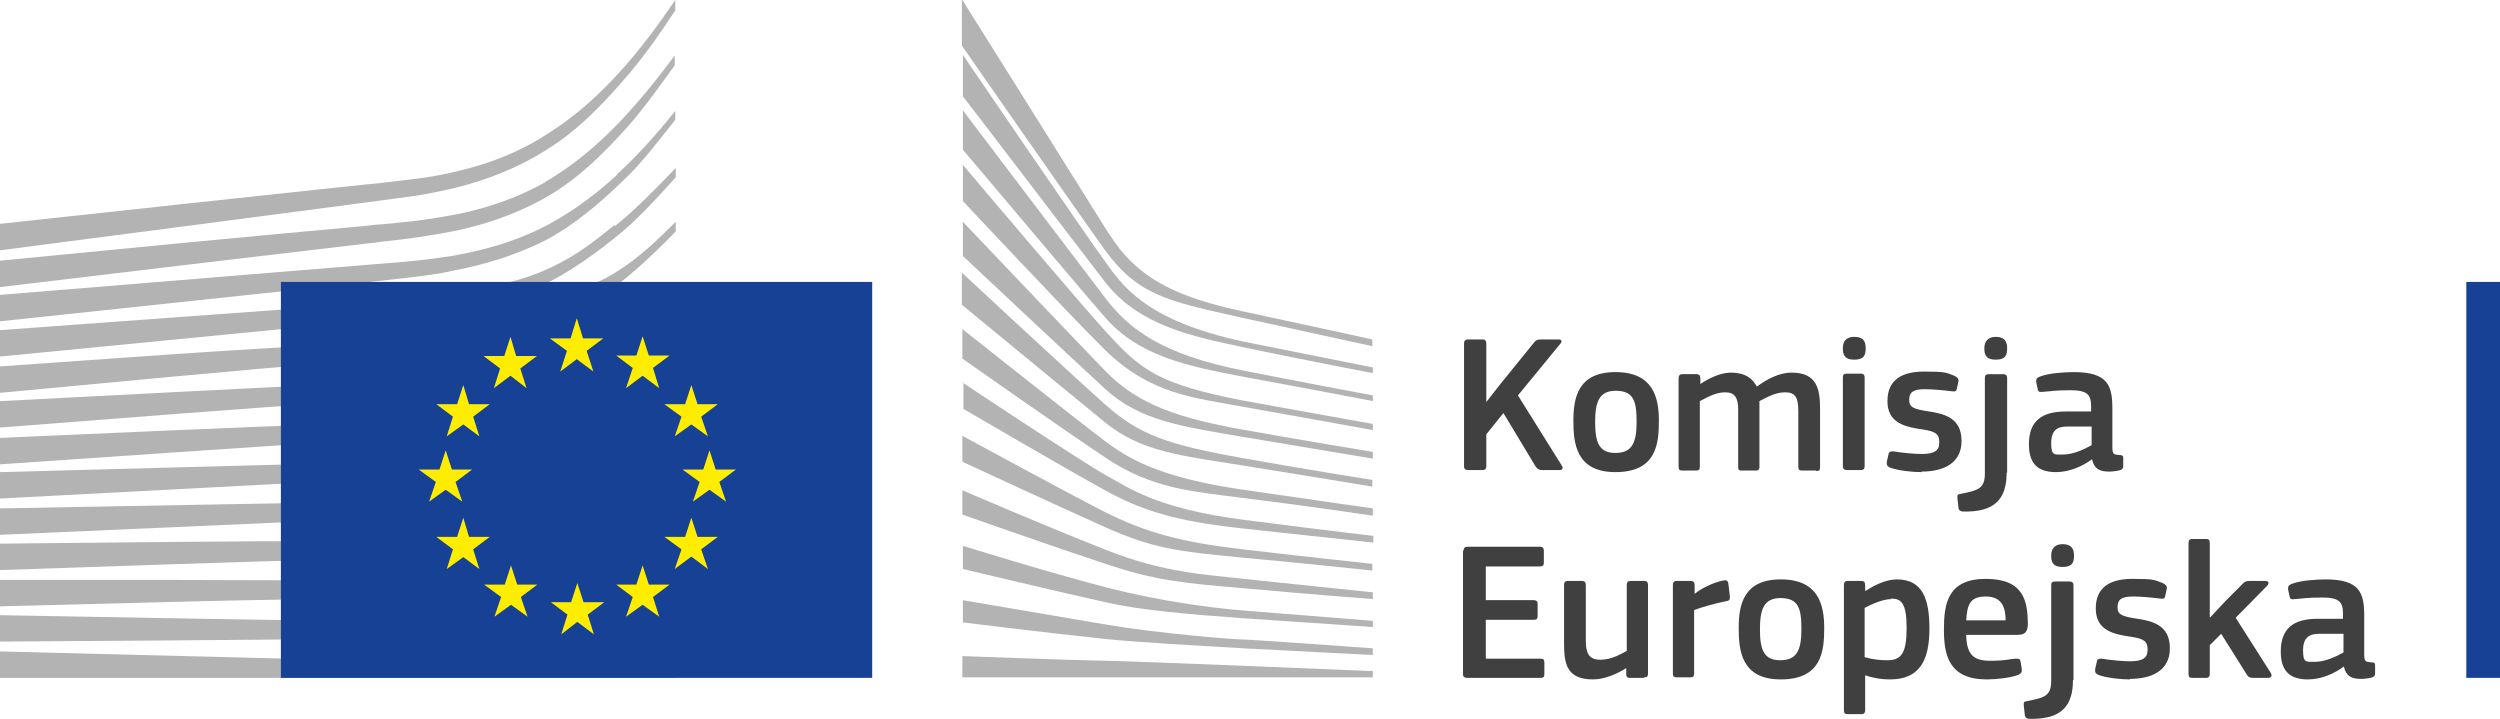 <?xml version="1.0" encoding="UTF-8"?>
<svg id="PL" xmlns="http://www.w3.org/2000/svg" version="1.1" viewBox="0 0 482.4 138.7">
  <defs>
    <style>
      .cls-1 {
        fill: #164194;
      }

      .cls-1, .cls-2, .cls-3, .cls-4 {
        stroke-width: 0px;
      }

      .cls-2 {
        fill: #ffed00;
      }

      .cls-3 {
        fill: #404040;
      }

      .cls-4 {
        fill: #b3b3b3;
      }
    </style>
  </defs>
  <g>
    <path class="cls-3" d="M286.7,77.7l2.9-3.7,6.4-7.9c.3-.4.6-.6,1.3-.6h3.5c.5,0,.7.4.3.8l-8.2,10,8.5,13.6c.3.5,0,.8-.4.8h-3.5c-.6,0-.9-.3-1.2-.7l-6.2-10.3-3.3,4.1v6.2c0,.4-.2.7-.7.7h-2.8c-.5,0-.8-.2-.8-.7v-23.7c0-.5.2-.8.8-.8h2.8c.5,0,.7.3.7.8v11.4h0Z"/>
    <path class="cls-3" d="M311.7,91.1c-7.6,0-8.1-5.6-8.1-9.9s.8-9.4,8.1-9.4,8.4,4.9,8.4,9.4-.5,9.9-8.4,9.9ZM311.8,75.4c-3.2,0-4,2.1-4,6s.7,6,3.9,6,4.1-1.9,4.1-6-.6-6-4.1-6Z"/>
    <path class="cls-3" d="M350.4,90.8h-2.7c-.5,0-.7-.2-.7-.7v-10.8c0-2.8-.7-3.6-2.6-3.6s-3.7,1.1-4.9,1.7c0,.4,0,1.1,0,1.9v10.8c0,.5-.2.7-.7.7h-2.8c-.5,0-.6-.2-.6-.7v-11c0-2.3-.6-3.4-2.5-3.4s-3.5,1-4.9,1.7v12.7c0,.5-.2.7-.7.7h-2.7c-.5,0-.7-.2-.7-.7v-17.1c0-.5.2-.8.7-.8h2.7c.6,0,.8.3.8.8v1.1h0c1.5-1,3.6-2.1,5.7-2.2,2.2,0,4,.5,5.2,2.7,1.9-1.4,4.3-2.7,6.7-2.7,5,0,5.5,3.3,5.5,7.1v11.2c0,.5-.2.7-.7.7Z"/>
    <path class="cls-3" d="M357.8,69.4c-2,0-2.2-1.1-2.2-2.2s.4-2.2,2.2-2.2,2.2.9,2.2,2.2-.3,2.2-2.2,2.2ZM359.8,90c0,.4-.2.7-.7.7h-2.7c-.5,0-.8-.2-.8-.7v-17.2c0-.5.2-.7.8-.7h2.7c.5,0,.7.3.7.7v17.2Z"/>
    <path class="cls-3" d="M370.8,91.1c-1.9,0-4.4-.3-5.9-.8-.8-.3-.9-.6-.8-1.3l.3-1.3c.1-.6.4-.6,1-.6,1.7.3,4.1.5,5.4.5,2.4,0,3.4-.6,3.4-2.2s-.6-2.1-3-2.5c-3.7-.5-7-1.3-7-5.5s2.9-5.7,7.1-5.7,4.2.2,5.8.8c.6.3.9.6.8,1.1l-.3,1.4c-.1.5-.3.6-1,.5-1.6-.2-3.8-.4-5.2-.4-2.4,0-3,.7-3,2.1s.9,1.7,3.2,2.1c3.6.5,6.9,1.3,6.9,5.8s-3.8,5.9-7.7,5.9Z"/>
    <path class="cls-3" d="M387.2,91.2c0,4.9-2.1,7.7-8.5,7.5-.3,0-.8-.2-.8-.8l-.2-1.8c0-.6,0-.7.6-.8,3.6-.7,4.7-1.1,4.7-4v-18.4c0-.5.2-.7.8-.7h2.7c.6,0,.8.3.8.7v18.3ZM385.1,69.4c-2,0-2.2-1.1-2.2-2.2s.5-2.2,2.2-2.2,2.2.9,2.2,2.2-.3,2.2-2.2,2.2Z"/>
    <path class="cls-3" d="M403.7,88.6c-1.9,1.4-4.4,2.5-7,2.5-4,0-5.2-2.2-5.2-5.4,0-4.4,2.4-6.3,7.1-6.3h4.9v-1c0-2.3-.8-3.1-4-3.1s-3.6.2-5.2.3c-.8.1-1,0-1.1-.5l-.3-1.4c0-.5,0-.8.9-1.1,1.6-.6,4.6-.8,6.4-.8,6.6,0,7.4,2.7,7.4,7v7.3c0,1.6.2,1.6,1.4,1.7.6,0,.7.2.7.6v1.6c0,.4-.3.7-.9.8-.6.1-1.2.2-1.8.2-1.8,0-2.9-.5-3.3-2.3h0ZM403.5,82.3h-4.6c-1.9,0-3.1.7-3.1,3.2s.6,2.2,2.4,2.2,4-1,5.4-1.8v-3.6Z"/>
    <path class="cls-3" d="M282.4,106.3c0-.5.2-.8.8-.8h14c.5,0,.7.3.7.7v2.4c0,.5-.2.7-.8.7h-10.4v6.5h9.2c.5,0,.8.2.8.7v2.4c0,.5-.2.7-.8.7h-9.2v7.5h10.6c.5,0,.7.2.7.7v2.3c0,.5-.2.7-.7.7h-14.2c-.5,0-.8-.2-.8-.7v-23.8Z"/>
    <path class="cls-3" d="M317.2,130.8h-2.7c-.6,0-.7-.3-.7-.7v-1.2h0c-1.5,1-4.1,2.2-6.4,2.2-5.1,0-5.6-3-5.6-7v-11.2c0-.5.2-.8.7-.8h2.8c.5,0,.7.3.7.8v10.7c0,2.3.5,3.7,2.8,3.7s4.1-1.2,5.1-1.7v-12.7c0-.5.2-.8.7-.8h2.7c.5,0,.7.3.7.8v17.1c0,.5-.2.7-.7.7Z"/>
    <path class="cls-3" d="M326.9,130c0,.5-.2.7-.7.7h-2.7c-.5,0-.7-.2-.7-.7v-17.1c0-.5.2-.8.7-.8h2.7c.6,0,.8.3.8.8v1.7h0c1.1-1,3.8-2.3,5.6-2.6.5-.1.8,0,.9.6l.3,2.5c0,.5,0,.8-.7.9-2.1.4-4.8,1.2-6.2,1.7v12.2Z"/>
    <path class="cls-3" d="M343.6,131.1c-7.6,0-8.1-5.6-8.1-9.9s.8-9.4,8.1-9.4,8.4,4.9,8.4,9.4-.5,9.9-8.4,9.9ZM343.6,115.4c-3.2,0-4,2.1-4,6s.7,6,3.9,6,4.1-1.9,4.1-6-.6-6-4.1-6Z"/>
    <path class="cls-3" d="M364.6,131.1c-1.3,0-3-.2-4.7-.8h0v6.7c0,.4-.1.8-.7.8h-2.7c-.6,0-.7-.3-.7-.8v-24.1c0-.5.2-.8.7-.8h2.7c.5,0,.7.3.7.8v1.1h.1c1.4-.9,3.8-2.2,6-2.2,5,0,6.3,3.8,6.3,9.5s-1.6,9.8-7.6,9.8ZM364.9,115.6c-1.6,0-4,1.1-5.1,1.7v9.5c1.7.5,3.1.6,4.4.6,2.7,0,3.7-1.4,3.7-6.2s-1-5.7-3-5.7Z"/>
    <path class="cls-3" d="M379.4,122.6c.1,3.8,1.5,4.9,4.6,4.9s3.5-.3,4.9-.4c.7,0,.9,0,1,.6l.2,1.3c.1.6,0,.9-.6,1.2-1.5.6-4.3.9-6.1.9-7.3,0-8.3-4.6-8.3-9.6s.7-9.8,8.1-9.8,8,4.4,8.1,8.5c0,1.4-.3,2.3-1.9,2.3h-10.1ZM379.5,119.7h7.5c0-2.3-.6-4.6-3.8-4.6s-3.6,1.7-3.8,4.6Z"/>
    <path class="cls-3" d="M400,131.2c0,4.9-2.1,7.7-8.5,7.5-.3,0-.8-.2-.8-.8l-.2-1.8c0-.6,0-.7.6-.8,3.6-.7,4.7-1.1,4.7-4v-18.4c0-.5.2-.7.8-.7h2.7c.6,0,.8.3.8.7v18.3ZM398,109.4c-2,0-2.2-1.1-2.2-2.2s.5-2.2,2.2-2.2,2.2.9,2.2,2.2-.3,2.2-2.2,2.2Z"/>
    <path class="cls-3" d="M411,131.1c-1.9,0-4.4-.3-5.9-.8-.8-.3-.9-.6-.8-1.3l.3-1.3c.1-.6.4-.6,1-.6,1.7.3,4.1.5,5.4.5,2.4,0,3.4-.6,3.4-2.2s-.6-2.1-3-2.5c-3.7-.5-7-1.3-7-5.5s2.9-5.7,7.1-5.7,4.2.2,5.8.8c.6.3.9.6.8,1.1l-.3,1.4c-.1.5-.3.6-1,.5-1.6-.2-3.8-.4-5.2-.4-2.4,0-3,.7-3,2.1s.9,1.7,3.2,2.1c3.6.5,6.9,1.3,6.9,5.8s-3.8,5.9-7.7,5.9Z"/>
    <path class="cls-3" d="M426.6,119l2.9-3.1,3.2-3.2c.4-.4.6-.6,1.4-.6h3c.7,0,.8.4.4.9l-6.1,6.2,6.8,10.7c.3.5,0,.9-.5.9h-2.9c-.8,0-1.1-.3-1.3-.7l-4.9-7.8-2.2,2.2v5.6c0,.4-.2.7-.7.7h-2.7c-.5,0-.7-.2-.7-.7v-25.3c0-.5.2-.8.7-.8h2.7c.6,0,.7.3.7.8v14.3h.1Z"/>
    <path class="cls-3" d="M452.3,128.6c-1.9,1.4-4.4,2.5-7,2.5-4,0-5.2-2.2-5.2-5.4,0-4.4,2.4-6.3,7.1-6.3h4.9v-1c0-2.3-.8-3.1-4-3.1s-3.6.2-5.2.3c-.8.1-1,0-1.1-.5l-.3-1.4c0-.5,0-.8.9-1.1,1.6-.6,4.6-.8,6.4-.8,6.6,0,7.4,2.7,7.4,7v7.3c0,1.6.2,1.6,1.4,1.7.6,0,.7.2.7.6v1.6c0,.4-.3.7-.9.8-.6.1-1.2.2-1.8.2-1.8,0-2.9-.5-3.3-2.3h0ZM452.1,122.3h-4.6c-1.9,0-3.1.7-3.1,3.2s.6,2.2,2.4,2.2,4-1,5.4-1.8v-3.6Z"/>
  </g>
  <polygon class="cls-1" points="482.4 130.8 482.4 54.4 475.9 54.4 475.9 130.8 482.4 130.8 482.4 130.8"/>
  <g>
    <path class="cls-4" d="M0,48.3s78.5-10.2,80.7-10.6c3.4-.6,6.4-1.2,9.2-2,6.4-1.8,12.2-4.4,17.4-8,5-3.4,9.6-8.2,14.2-13.6,2.9-3.4,6-7.8,8.8-12.1V0c-3.4,5-6.7,9.4-10.1,13.2-4.5,5.1-9.3,9.3-14.2,12.4-5,3.3-10.6,5.7-16.8,7.2-2.7.7-5.7,1.3-9,1.7-2.2.3-4.4.5-6.6.8-.9,0-73.7,7.9-73.7,7.9v5.1Z"/>
    <path class="cls-4" d="M105.3,35.1c-4.9,2.8-10.6,4.9-16.9,6.2-2.7.5-5.6,1-8.9,1.4-2,.2-3.9.4-5.9.6-1.1,0-2.1.2-3.2.3-24.1,2.2-48,4.5-70.4,6.7v5.1c22.6-2.7,46.7-5.6,70.7-8.4,1.1-.1,2.1-.2,3.2-.4,2-.2,3.9-.4,5.9-.7,3.4-.5,6.4-1,9.2-1.6,6.5-1.5,12.4-3.8,17.5-6.9,5.1-3.1,9.5-7.3,14.3-12.6,3-3.3,6.3-7.9,9.4-12.2v-1.9c-3.7,5-7.2,9.2-10.6,12.8-4.7,4.9-9.5,8.8-14.4,11.6Z"/>
    <path class="cls-4" d="M119,33.8c-4.8,4.4-9.8,7.9-14.9,10.4-5,2.4-10.5,4.1-17,5.2-2.7.4-5.6.8-8.9,1.1L0,56.9v5.1l69.6-7.4,9-1c3.4-.4,6.4-.8,9-1.4,6.7-1.3,12.4-3.2,17.6-5.8,5.2-2.7,10.5-7.1,15.3-11.8,3.3-3.1,6.4-7.2,9.8-11.5v-1.7c-3.9,4.9-7.6,8.9-11.3,12.3Z"/>
    <path class="cls-4" d="M100.1,60.4c-4.6,2.6-8,4.1-14.5,4.7-3.9.4-8,.6-11.9.8-1.9,0-3.8.2-5.7.3-11.8.7-23.5,1.4-35.3,2.2L0,70.7v5.1l33.1-3.1c10.7-1,23.1-2.1,35.2-3.1l8.8-.7c3.4-.3,6.3-.5,8.9-.9,6.7-.9,12.4-2.2,17.5-4.2,5.5-2.1,10.6-5.3,15.8-9,4.6-3.4,11.1-10.1,11.1-10.2v-1.8c-4.2,4.1-6.6,6.5-11.2,9.5-5.5,3.7-14.9,5.6-19,7.9Z"/>
    <path class="cls-4" d="M101.8,70.1c-4.9,1.5-10.5,2.4-17,3-2.6.2-5.5.4-8.7.5l-8.8.4c-21.8,1-43.4,2.2-67.3,3.4v5.1c22.8-1.8,45.2-3.5,67.5-5.1l8.7-.6c3.4-.2,6.2-.5,8.8-.8,6.7-.8,12.4-1.9,17.4-3.5,5.6-1.8,11.1-4.4,16.2-7.7,3.8-2.4,7.6-5.4,11.6-8.9h0c-4.4,3.7-8.5,4.5-12.7,7-5.1,3.1-10.4,5.5-15.9,7.1Z"/>
    <path class="cls-4" d="M100.9,78.6c-5,1.2-10.4,1.9-17,2.4-2.5.2-5.3.3-8.6.4l-8.7.3c-21.9.8-44,1.8-66.7,2.8v5.1c22.5-1.5,44.6-3.1,66.8-4.5l8.7-.5c3.4-.2,6.2-.4,8.7-.6,6.7-.6,12.2-1.5,17.3-2.9,5.7-1.5,11.3-3.7,16.5-6.5,4-2.2,8.1-4.8,12.3-7.9v-2.2c-4.5,3.3-8.9,6-13.2,8.2-5.1,2.6-10.6,4.6-16.1,5.9Z"/>
    <path class="cls-4" d="M100.2,86.9c-5,.9-10.4,1.5-16.9,1.9-2.5.1-5.1.2-8.6.3L0,91.1v5.1l66.3-3.5,8.6-.4c3.3-.2,6.1-.3,8.6-.5,6.6-.5,12.1-1.2,17.2-2.3,5.8-1.2,11.4-3,16.7-5.2,4.3-1.8,8.5-4,13-6.7v-2c-4.7,2.8-9.3,5-13.7,6.8-5.2,2.1-10.7,3.7-16.4,4.7Z"/>
    <path class="cls-4" d="M99.6,95.3c-9.2,1.2-18.6,1.4-27.7,1.5-2.1,0-4.2,0-6.3.1L0,98.1v5.1l65.7-2.9c2.1,0,4.2-.2,6.3-.3,9.2-.4,18.7-.8,28-2.2,5.9-.9,11.5-2.3,16.8-4.1,4.4-1.5,8.9-3.4,13.5-5.6v-2c-4.8,2.3-9.6,4.1-14.1,5.6-5.2,1.6-10.8,2.8-16.6,3.6Z"/>
    <path class="cls-4" d="M99.1,103.7c-8.6.7-17.4.7-25.9.7s-5.3,0-7.9,0c-21.7,0-43.3.3-65.3.5v5.1c20.9-.7,43.1-1.5,65.3-2.1,2.6,0,5.3-.2,7.9-.2,8.5-.2,17.4-.4,26.1-1.4,6.1-.7,11.6-1.6,16.9-2.9,4.6-1.1,9.3-2.7,14.1-4.5v-1.9c-4.9,1.8-9.8,3.2-14.6,4.3-5.2,1.2-10.7,2-16.6,2.5Z"/>
    <path class="cls-4" d="M98.8,112c-3.6.1-7.5.2-11.9.2s-3.3,0-5,0l-16.9-.2c-11.5,0-23-.1-33.8-.1H0v5.1l31.3-.8c10.7-.3,22.3-.5,33.8-.7l16.9-.2c4.6,0,10.8-.2,16.9-.6,6.1-.4,11.6-1,16.9-1.9,4.8-.8,9.6-1.8,14.5-3.1v-1.8c-5,1.2-10,2.1-14.8,2.7-5.3.7-10.7,1.2-16.7,1.4Z"/>
    <path class="cls-4" d="M81.7,120l-16.9-.2c-21.5-.3-43-.7-64.9-1.1v5.1c20.9-.1,43.1-.3,64.9-.5l16.9-.3c5.7,0,11.2-.2,16.9-.4,11.6-.4,22-1.2,31.7-2.5v-1.8c-9.7,1.1-20.1,1.6-31.7,1.7-5.6,0-11.2,0-16.8,0Z"/>
    <polygon class="cls-4" points="130.3 129 0 125.7 0 130.8 130.3 130.8 130.3 129"/>
  </g>
  <path class="cls-4" d="M118.6,43.4c-4.9,4-8.8,6.9-14.8,9.3-5.3,2.1-10.9,3-17.4,3.9-4.2.6-8.5,1.5-12.7,1.7-1.7.1-3.4.2-5.1.4L0,63.7v5.1l68.8-6.7,8.9-.8c3.3-.3,6.2-.7,9-1.1,6.7-1.1,12.4-2.7,17.6-5,5.3-2.4,10.7-6.3,15.8-10.5,3.4-2.9,6.7-6.5,10.3-10.5v-1.8c-4.3,4.5-7.9,8.1-11.7,11.2Z"/>
  <path class="cls-4" d="M185.7,0s23.4,37.3,27.7,44.2c4.3,6.8,9.2,12.3,26.5,15.9,17.3,3.7,24.9,5.4,24.9,5.4v1.3s-11-2.4-25.2-5.5c-14.2-3.2-20-4.2-26.5-13.2-5.4-7.5-27.5-39.3-27.5-39.3V0Z"/>
  <path class="cls-4" d="M185.7,42.7s21.3,22.4,27.5,28.8c6.5,6.8,14.9,9.3,26.6,11.4,11.1,2,25.1,4.3,25.1,4.3v1.3s-13.1-2.2-25.1-4.2c-11.7-2-19.9-3.1-26.6-9.3-6-5.5-27.4-25.6-27.4-25.6v-6.6Z"/>
  <path class="cls-4" d="M185.7,52.7s20.3,18.9,27.5,25.3c6.6,5.9,12,7.8,26.6,10.4,14.6,2.6,25,4.2,25,4.2v1.3s-13.2-2.2-25.1-4.1c-11.9-1.9-19.5-2.6-26.6-8.4-8.2-6.7-27.5-22.6-27.5-22.6v-6.2Z"/>
  <path class="cls-4" d="M185.7,63.5s23.2,18.4,27.5,21.6c4.3,3.2,10.1,7,26.7,9.4,16.5,2.4,25,3.6,25,3.6v1.4s-15-2.2-25-3.4c-10-1.3-17.7-1.8-26.6-7.8-8.7-5.8-27.6-19.1-27.6-19.1v-5.7Z"/>
  <path class="cls-4" d="M185.7,73.8s23.3,15.5,27.7,17.9c4.4,2.4,9.6,6.4,26.6,8.6,17,2.2,25,3.1,25,3.1v1.3s-14-1.5-25-2.7c-11-1.2-18.5-2.8-26.6-7.3-8.2-4.5-27.5-15.8-27.5-15.8v-5.2Z"/>
  <path class="cls-4" d="M185.7,84.1s20.6,11.2,27.5,14.7c7.8,3.9,14.5,5.8,26.6,7.2,11.9,1.4,25,2.8,25,2.8v1.3s-12.1-1.3-25-2.5c-12.8-1.2-17.4-1.8-26.6-5.9-8.3-3.7-27.5-12.6-27.5-12.6v-4.9Z"/>
  <path class="cls-4" d="M185.7,94.6s16.2,7,27.7,11.5c11.2,4.5,19.8,4.8,26.6,5.6,3,.3,24.9,2.6,24.9,2.6v1.3s-13.1-1-25-2.1c-11.9-1-17-1.5-26.6-4.7-9.7-3.2-27.6-9.5-27.6-9.5v-4.7Z"/>
  <path class="cls-4" d="M185.7,105.3s16.4,5.1,27.6,8c11.2,2.9,21.5,4.1,26.6,4.5,5.2.4,25,2,25,2v1.2s-11.3-.8-25-1.7c-11.1-.8-20.1-1.6-26.6-3.1-7.3-1.6-27.5-6.4-27.5-6.4v-4.4Z"/>
  <path class="cls-4" d="M185.7,115.8s13.4,2.3,27.6,4.7c10.6,1.8,25,2.9,26.6,2.9,1.5,0,25,1.7,25,1.7v1.3s-15-.8-25-1.3c-10.4-.6-20.8-1.2-26.6-1.8-13.2-1.4-27.5-3.2-27.5-3.2v-4.2Z"/>
  <path class="cls-4" d="M185.7,126.6s21.2.8,27.6.9c6.4.1,51.6,2,51.6,2v1.2h-79.2v-4.1Z"/>
  <path class="cls-4" d="M239.9,65.9c-19.2-4.1-23.5-11.1-26.7-15.5-3.2-4.3-27.4-39.8-27.4-39.8v8c1,1.2,21.7,28.4,27.5,35.9,6.6,8.4,16.8,10.4,26.6,12.5,9.8,2.1,25,5,25,5v-1.1s-20.1-4-25-5Z"/>
  <path class="cls-4" d="M239.9,71.5c-15.7-3.1-22.1-8-26.7-14.1-4.6-6-27.4-36.1-27.4-36.1v7.6c1,1.1,21.8,25.9,27.4,32.3,6.5,7.5,15.7,9.4,26.7,11.5,11,2,25,4.7,25,4.7v-1.1s-16-3-25-4.8Z"/>
  <path class="cls-4" d="M239.9,77.3c-16.4-3.2-19.7-5.8-26.6-13.4-4.4-4.8-26.6-31-27.5-32.1v7s20.8,22.2,27.4,28.7c8.8,8.6,17,9.2,26.7,11,9.7,1.7,25,4.5,25,4.5v-1.2s-18.5-3.3-25-4.5Z"/>
  <polygon class="cls-1" points="168.3 130.8 168.3 54.4 54.2 54.4 54.2 130.8 168.3 130.8 168.3 130.8"/>
  <g>
    <polygon class="cls-2" points="112.5 65.3 116.4 65.3 113.2 67.7 114.5 71.7 111.3 69.3 108.1 71.7 109.4 67.7 106.1 65.3 110.1 65.3 111.3 61.4 112.5 65.3 112.5 65.3"/>
    <polygon class="cls-2" points="112.6 116.2 116.6 116.2 113.4 118.6 114.6 122.4 111.4 120 108.3 122.4 109.5 118.6 106.3 116.2 110.2 116.2 111.4 112.5 112.6 116.2 112.6 116.2"/>
    <polygon class="cls-2" points="125.2 112.8 129.2 112.8 126 115.2 127.2 119 124 116.7 120.8 119 122.1 115.2 118.9 112.8 122.8 112.8 124 109.1 125.2 112.8 125.2 112.8"/>
    <polygon class="cls-2" points="125.2 68.6 129.2 68.6 126 71 127.2 74.9 124 72.5 120.8 74.9 122.1 71 118.9 68.6 122.8 68.6 124 64.9 125.2 68.6 125.2 68.6"/>
    <polygon class="cls-2" points="134.6 78 138.5 78 135.3 80.4 136.6 84.2 133.4 81.9 130.2 84.2 131.5 80.4 128.2 78 132.2 78 133.4 74.3 134.6 78 134.6 78"/>
    <polygon class="cls-2" points="134.6 103.6 138.5 103.6 135.3 106 136.6 109.8 133.4 107.4 130.2 109.8 131.5 106 128.2 103.6 132.2 103.6 133.4 99.9 134.6 103.6 134.6 103.6"/>
    <polygon class="cls-2" points="138.1 90.6 142 90.6 138.8 93 140.1 96.8 136.9 94.5 133.7 96.8 135 93 131.7 90.6 135.7 90.6 136.9 86.9 138.1 90.6 138.1 90.6"/>
    <polygon class="cls-2" points="99.6 68.7 103.6 68.7 100.4 71.1 101.6 74.9 98.5 72.5 95.3 74.9 96.5 71.1 93.3 68.7 97.3 68.7 98.5 65 99.6 68.7 99.6 68.7"/>
    <polygon class="cls-2" points="90.5 78 94.5 78 91.3 80.4 92.5 84.2 89.4 81.9 86.2 84.2 87.4 80.4 84.2 78 88.2 78 89.4 74.3 90.5 78 90.5 78"/>
    <polygon class="cls-2" points="87.2 90.6 91.1 90.6 87.9 93 89.2 96.8 86 94.5 82.8 96.8 84.1 93 80.8 90.6 84.8 90.6 86 86.9 87.2 90.6 87.2 90.6"/>
    <polygon class="cls-2" points="90.5 103.6 94.5 103.6 91.3 106 92.5 109.8 89.4 107.5 86.2 109.8 87.4 106 84.2 103.6 88.2 103.6 89.4 99.9 90.5 103.6 90.5 103.6"/>
    <polygon class="cls-2" points="99.8 112.8 103.7 112.8 100.5 115.2 101.8 119 98.6 116.7 95.4 119 96.7 115.2 93.4 112.8 97.4 112.8 98.6 109.1 99.8 112.8 99.8 112.8"/>
  </g>
</svg>